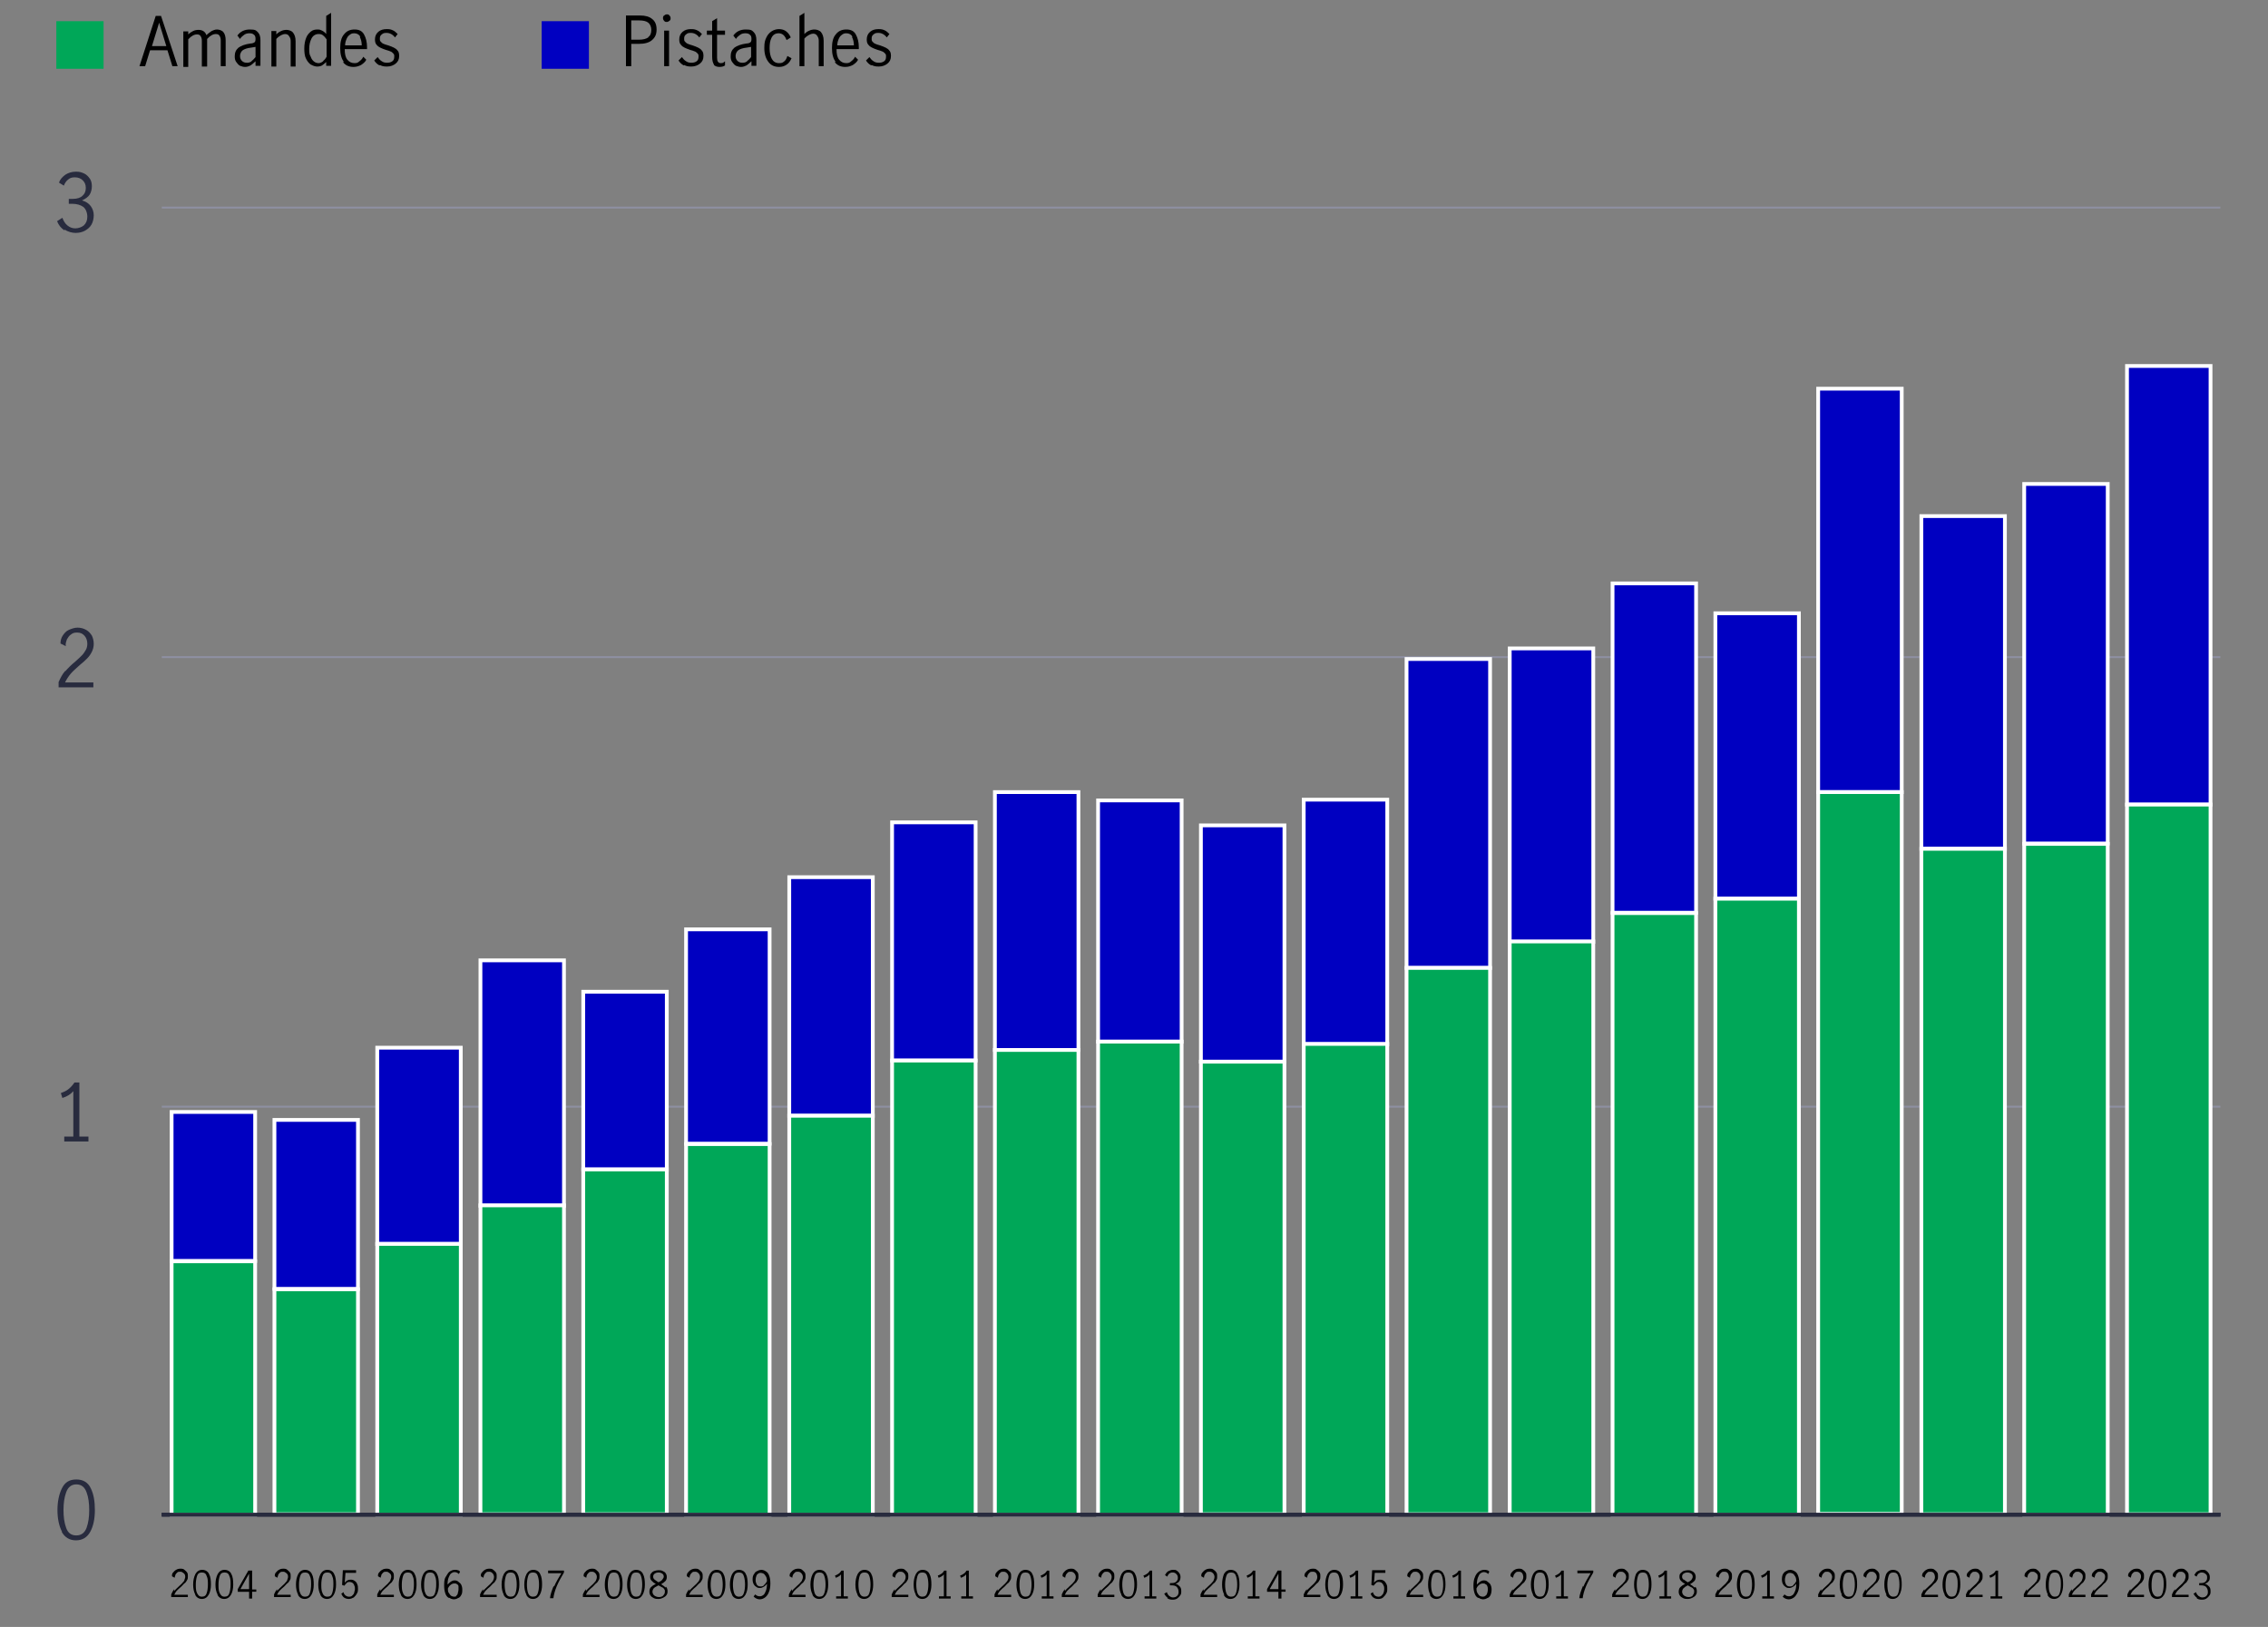 <?xml version="1.0" encoding="UTF-8"?>
<svg xmlns="http://www.w3.org/2000/svg" version="1.1" viewBox="0 0 600 430.3">
  <rect x="0" y="0" width="600" height="430.3" fill="#808080" stroke="none"/>
  <defs>
    <style>
      .cls-1, .cls-2 {
        fill: #00a758;
      }

      .cls-3, .cls-4, .cls-5, .cls-2 {
        stroke-miterlimit: 10;
      }

      .cls-3, .cls-6 {
        fill: #0000c1;
      }

      .cls-3, .cls-2 {
        stroke: #fff;
      }

      .cls-7 {
        isolation: isolate;
      }

      .cls-4 {
        stroke: #282b3e;
      }

      .cls-4, .cls-5 {
        fill: none;
      }

      .cls-5 {
        stroke: #8e90a2;
        stroke-width: .5px;
      }

      .cls-8 {
        fill: #282b3e;
      }
    </style>
  </defs>
  <!-- Generator: Adobe Illustrator 28.7.0, SVG Export Plug-In . SVG Version: 1.2.0 Build 136)  -->
  <g>
    <g id="Layer_1">
      <line class="cls-4" x1="42.8" y1="400.6" x2="587.4" y2="400.6"/>
      <g class="cls-7">
        <g class="cls-7">
          <path class="cls-8" d="M16.4,405.1c-.8-1.5-1.2-3.5-1.2-5.7s.4-4.2,1.2-5.8c.8-1.6,2-2.3,3.8-2.3s3.1.8,3.8,2.3c.8,1.6,1.1,3.5,1.1,5.8s-.4,4.2-1.2,5.7-2.1,2.3-3.8,2.3-3-.8-3.8-2.3h.1ZM22.9,404.1c.5-1.4.7-2.9.7-4.7s-.2-3.4-.7-4.7c-.5-1.4-1.4-2.1-2.7-2.1s-2.2.7-2.7,2.1-.7,2.9-.7,4.7.2,3.3.7,4.7c.5,1.4,1.4,2,2.7,2s2.2-.7,2.7-2Z"/>
        </g>
      </g>
      <g class="cls-7">
        <g class="cls-7">
          <path class="cls-8" d="M19.4,300.6v-12c-.7.8-1.6,1.4-2.9,1.8l-.4-1.3c.8-.3,1.5-.6,2.1-1.1s1.1-1.1,1.5-1.7h1.3v14.3h2.4v1.3h-6.4v-1.3h2.4Z"/>
        </g>
      </g>
      <g class="cls-7">
        <g class="cls-7">
          <path class="cls-8" d="M17.3,177.5c.7-.8,1.6-1.7,2.7-2.6.7-.6,1.3-1.2,1.7-1.6.4-.4.7-.9,1-1.4s.4-1.1.4-1.6c0-.8-.2-1.5-.7-2.1s-1.1-.9-2-.9-1.2.2-1.6.5c-.5.3-.8.8-1.1,1.3-.2.6-.4,1.1-.3,1.8l-1.4-.7c0-.8.2-1.5.6-2.1s.9-1.2,1.6-1.5,1.5-.6,2.3-.6,1.6.2,2.3.6c.7.4,1.1.9,1.5,1.5.3.6.5,1.4.5,2.2s-.2,1.5-.5,2.1-.7,1.2-1.2,1.7-1.1,1.1-2,1.8c-1,.9-1.8,1.6-2.4,2.3s-1.1,1.5-1.5,2.3h7.5v1.3h-9.2v-1.4c.5-1.1,1-2.1,1.7-2.9h.1Z"/>
        </g>
      </g>
      <g class="cls-7">
        <g class="cls-7">
          <path class="cls-8" d="M17,60.9c-.9-.6-1.5-1.4-1.9-2.4l1.4-.9c.3.8.7,1.5,1.3,2,.6.5,1.3.8,2.1.8s1.7-.3,2.3-.8c.6-.6.9-1.3.9-2.3s-.4-2.1-1.1-2.6-1.7-.8-2.9-.8-.7,0-.9,0v-1.3h1.1c1.1,0,2-.3,2.5-.8.6-.5.9-1.2.9-2.1s-.3-1.5-.8-2-1.2-.8-2.1-.8-1.3.2-1.8.6c-.5.4-.9,1-1.1,1.6l-1.3-.8c.3-.9.9-1.5,1.7-2.1.8-.5,1.7-.8,2.8-.8s1.5.2,2.2.5c.6.3,1.1.8,1.5,1.4s.5,1.3.5,2-.2,1.6-.6,2.2c-.4.6-1.1,1.1-2,1.5,1,.3,1.8.8,2.3,1.5s.8,1.5.8,2.4-.2,1.8-.6,2.5-1,1.2-1.7,1.6c-.7.4-1.6.6-2.5.6s-2.1-.3-2.9-.9v.2Z"/>
        </g>
      </g>
      <line class="cls-4" x1="42.8" y1="400.6" x2="587.4" y2="400.6"/>
      <line class="cls-5" x1="42.8" y1="292.7" x2="587.4" y2="292.7"/>
      <line class="cls-5" x1="42.8" y1="173.8" x2="587.4" y2="173.8"/>
      <line class="cls-5" x1="42.8" y1="54.9" x2="587.4" y2="54.9"/>
      <rect class="cls-3" x="45.4" y="294.1" width="22.1" height="39.4"/>
      <rect class="cls-3" x="72.6" y="296.2" width="22.1" height="44.7"/>
      <rect class="cls-3" x="99.8" y="277.1" width="22.1" height="51.9"/>
      <rect class="cls-3" x="127.1" y="254" width="22.1" height="64.9"/>
      <rect class="cls-3" x="154.3" y="262.3" width="22.1" height="47"/>
      <rect class="cls-3" x="181.5" y="245.8" width="22.1" height="56.7"/>
      <rect class="cls-3" x="208.8" y="232" width="22.1" height="63.1"/>
      <rect class="cls-3" x="236" y="217.5" width="22.1" height="63"/>
      <rect class="cls-3" x="263.2" y="209.5" width="22.1" height="68.2"/>
      <rect class="cls-3" x="290.5" y="211.7" width="22.1" height="63.8"/>
      <rect class="cls-3" x="317.7" y="218.3" width="22.1" height="62.5"/>
      <rect class="cls-3" x="344.9" y="211.5" width="22.1" height="64.7"/>
      <rect class="cls-3" x="372.1" y="174.3" width="22.1" height="81.7"/>
      <rect class="cls-3" x="399.4" y="171.5" width="22.1" height="77.6"/>
      <rect class="cls-3" x="426.6" y="154.3" width="22.1" height="87.1"/>
      <rect class="cls-3" x="453.8" y="162.2" width="22.1" height="75.5"/>
      <rect class="cls-3" x="481" y="102.8" width="22.1" height="106.7"/>
      <rect class="cls-3" x="508.3" y="136.5" width="22.1" height="88"/>
      <rect class="cls-3" x="535.5" y="128" width="22.1" height="95.1"/>
      <rect class="cls-3" x="562.7" y="96.8" width="22.1" height="116"/>
      <rect class="cls-2" x="45.4" y="333.6" width="22.1" height="67"/>
      <rect class="cls-2" x="72.6" y="341" width="22.1" height="59.5"/>
      <rect class="cls-2" x="99.8" y="329" width="22.1" height="71.6"/>
      <rect class="cls-2" x="127.1" y="318.8" width="22.1" height="81.7"/>
      <rect class="cls-2" x="154.3" y="309.3" width="22.1" height="91.2"/>
      <rect class="cls-2" x="181.5" y="302.6" width="22.1" height="98"/>
      <rect class="cls-2" x="208.8" y="295.1" width="22.1" height="105.5"/>
      <rect class="cls-2" x="236" y="280.5" width="22.1" height="120.1"/>
      <rect class="cls-2" x="263.2" y="277.7" width="22.1" height="122.9"/>
      <rect class="cls-2" x="290.5" y="275.5" width="22.1" height="125.1"/>
      <rect class="cls-2" x="317.7" y="280.8" width="22.1" height="119.7"/>
      <rect class="cls-2" x="344.9" y="276.1" width="22.1" height="124.5"/>
      <rect class="cls-2" x="372.1" y="256" width="22.1" height="144.5"/>
      <rect class="cls-2" x="399.4" y="249" width="22.1" height="151.5"/>
      <rect class="cls-2" x="426.6" y="241.5" width="22.1" height="159.1"/>
      <rect class="cls-2" x="453.8" y="237.7" width="22.1" height="162.9"/>
      <rect class="cls-2" x="481" y="209.5" width="22.1" height="190.9"/>
      <rect class="cls-2" x="508.3" y="224.5" width="22.1" height="176"/>
      <rect class="cls-2" x="535.5" y="223.2" width="22.1" height="177.4"/>
      <rect class="cls-2" x="562.7" y="212.8" width="22.1" height="187.7"/>
      <g class="cls-7">
        <g class="cls-7">
          <path d="M563.6,420.7c.3-.4.8-.8,1.3-1.3s.6-.5.8-.8.4-.4.5-.7c0-.2.2-.5.2-.8s0-.7-.3-1-.5-.4-.9-.4-.6,0-.8.2-.4.4-.5.6c0,.3-.2.5-.2.8l-.7-.4c0-.4,0-.7.3-1s.4-.5.8-.7c.3-.2.7-.3,1.1-.3s.8,0,1.1.3c.3.2.5.4.7.7.2.3.2.6.2,1s0,.7-.2,1-.3.6-.6.8-.5.5-.9.9c-.5.4-.9.8-1.2,1.1-.3.3-.5.7-.7,1.1h3.6v.6h-4.4v-.7c.2-.5.5-1,.8-1.4v.4Z"/>
          <path d="M569,421.8c-.4-.7-.6-1.6-.6-2.7s.2-2,.6-2.8c.4-.7,1-1.1,1.8-1.1s1.5.4,1.8,1.1c.4.7.5,1.7.5,2.8s-.2,2-.6,2.7c-.4.7-1,1.1-1.8,1.1s-1.4-.4-1.8-1.1h0ZM572.1,421.3c.2-.6.3-1.4.3-2.2s0-1.6-.3-2.2c-.2-.7-.6-1-1.3-1s-1.1.3-1.3,1-.3,1.4-.3,2.2,0,1.6.3,2.2.6,1,1.3,1,1.1-.3,1.3-1Z"/>
          <path d="M575.4,420.7c.3-.4.8-.8,1.3-1.3s.6-.5.8-.8.4-.4.5-.7c0-.2.2-.5.2-.8s0-.7-.3-1-.5-.4-.9-.4-.6,0-.8.2-.4.4-.5.6c0,.3-.2.5-.2.8l-.7-.4c0-.4,0-.7.3-1s.4-.5.8-.7c.3-.2.7-.3,1.1-.3s.8,0,1.1.3c.3.2.5.4.7.7.2.3.2.6.2,1s0,.7-.2,1-.3.6-.6.8-.5.5-.9.9c-.5.4-.9.8-1.2,1.1-.3.3-.5.7-.7,1.1h3.6v.6h-4.4v-.7c.2-.5.5-1,.8-1.4v.4Z"/>
          <path d="M581.2,422.6c-.4-.3-.7-.7-.9-1.1l.7-.4c0,.4.3.7.6,1,.3.2.6.4,1,.4s.8-.1,1.1-.4.4-.6.4-1.1-.2-1-.5-1.3-.8-.4-1.4-.4-.3,0-.4,0v-.6h.5c.5,0,.9-.1,1.2-.4s.4-.6.4-1,0-.7-.4-1c-.2-.2-.6-.4-1-.4s-.6.1-.9.3c-.2.2-.4.5-.5.8l-.6-.4c.2-.4.4-.7.8-1,.4-.2.8-.4,1.3-.4s.7,0,1,.2.5.4.7.7c.2.3.3.6.3,1s0,.8-.3,1.1c-.2.3-.5.5-1,.7.5.1.8.4,1.1.7s.4.7.4,1.2,0,.8-.3,1.2c-.2.3-.5.6-.8.8-.3.2-.7.3-1.2.3s-1-.1-1.4-.4h.1Z"/>
        </g>
      </g>
      <g class="cls-7">
        <g class="cls-7">
          <path d="M536.3,420.7c.3-.4.8-.8,1.3-1.3s.6-.5.8-.8c.2-.2.4-.4.5-.7s.2-.5.2-.8,0-.7-.4-1-.5-.4-.9-.4-.6,0-.8.2-.4.4-.5.6c0,.3-.2.5-.2.8l-.7-.4c0-.4,0-.7.3-1s.4-.5.8-.7c.3-.2.7-.3,1.1-.3s.8,0,1.1.3c.3.2.5.4.7.7s.2.6.2,1,0,.7-.2,1-.3.6-.6.8-.5.5-.9.9c-.5.4-.9.8-1.2,1.1-.3.3-.5.7-.7,1.1h3.6v.6h-4.4v-.7c.2-.5.5-1,.8-1.4v.4Z"/>
          <path d="M541.8,421.8c-.4-.7-.6-1.6-.6-2.7s.2-2,.5-2.8c.4-.7,1-1.1,1.8-1.1s1.5.4,1.8,1.1c.4.7.5,1.7.5,2.8s-.2,2-.6,2.7-1,1.1-1.8,1.1-1.4-.4-1.8-1.1h.2ZM544.9,421.3c.2-.6.3-1.4.3-2.2s0-1.6-.3-2.2c-.2-.7-.6-1-1.3-1s-1.1.3-1.3,1-.3,1.4-.3,2.2,0,1.6.3,2.2.6,1,1.3,1,1.1-.3,1.3-1Z"/>
          <path d="M548.2,420.7c.3-.4.8-.8,1.3-1.3s.6-.5.8-.8c.2-.2.4-.4.5-.7s.2-.5.2-.8,0-.7-.4-1-.5-.4-.9-.4-.6,0-.8.2-.4.4-.5.6c0,.3-.2.5-.2.8l-.7-.4c0-.4,0-.7.3-1s.4-.5.8-.7c.3-.2.7-.3,1.1-.3s.8,0,1.1.3c.3.2.5.4.7.7s.2.6.2,1,0,.7-.2,1-.3.6-.6.8-.5.5-.9.9c-.5.4-.9.8-1.2,1.1-.3.3-.5.7-.7,1.1h3.6v.6h-4.4v-.7c.2-.5.5-1,.8-1.4v.4Z"/>
          <path d="M554.1,420.7c.3-.4.8-.8,1.3-1.3s.6-.5.8-.8c.2-.2.4-.4.5-.7s.2-.5.2-.8,0-.7-.4-1-.5-.4-.9-.4-.6,0-.8.2-.4.4-.5.6c0,.3-.2.5-.2.8l-.7-.4c0-.4,0-.7.3-1s.4-.5.8-.7c.3-.2.7-.3,1.1-.3s.8,0,1.1.3c.3.2.5.4.7.7s.2.6.2,1,0,.7-.2,1-.3.6-.6.8-.5.5-.9.9c-.5.4-.9.8-1.2,1.1-.3.3-.5.7-.7,1.1h3.6v.6h-4.4v-.7c.2-.5.5-1,.8-1.4v.4Z"/>
        </g>
      </g>
      <g class="cls-7">
        <g class="cls-7">
          <path d="M509.1,420.7c.3-.4.8-.8,1.3-1.3s.6-.5.8-.8.4-.4.5-.7c.1-.2.2-.5.2-.8s-.1-.7-.3-1-.5-.4-.9-.4-.6,0-.8.2c-.2.2-.4.4-.5.6-.1.3-.2.5-.2.8l-.7-.4c0-.4,0-.7.3-1s.4-.5.8-.7c.3-.2.7-.3,1.1-.3s.8,0,1.1.3c.3.2.5.4.7.7.2.3.2.6.2,1s0,.7-.2,1-.3.6-.6.8-.5.5-.9.9c-.5.4-.9.8-1.2,1.1s-.5.7-.7,1.1h3.6v.6h-4.4v-.7c.2-.5.5-1,.8-1.4v.4Z"/>
          <path d="M514.5,421.8c-.4-.7-.6-1.6-.6-2.7s.2-2,.6-2.8c.4-.7,1-1.1,1.8-1.1s1.5.4,1.8,1.1c.4.7.5,1.7.5,2.8s-.2,2-.6,2.7c-.4.7-1,1.1-1.8,1.1s-1.4-.4-1.8-1.1h0ZM517.6,421.3c.2-.6.3-1.4.3-2.2s0-1.6-.3-2.2c-.2-.7-.6-1-1.3-1s-1.1.3-1.3,1-.3,1.4-.3,2.2,0,1.6.3,2.2.6,1,1.3,1,1.1-.3,1.3-1Z"/>
          <path d="M520.9,420.7c.3-.4.8-.8,1.3-1.3s.6-.5.8-.8.4-.4.5-.7c0-.2.2-.5.2-.8s0-.7-.3-1-.5-.4-.9-.4-.6,0-.8.2-.4.4-.5.6c0,.3-.2.5-.2.8l-.7-.4c0-.4,0-.7.3-1s.4-.5.8-.7c.3-.2.7-.3,1.1-.3s.8,0,1.1.3c.3.2.5.4.7.7.2.3.2.6.2,1s0,.7-.2,1-.3.6-.6.8-.5.5-.9.9c-.5.4-.9.8-1.2,1.1-.3.3-.5.7-.7,1.1h3.6v.6h-4.4v-.7c.2-.5.5-1,.8-1.4v.4Z"/>
          <path d="M527.9,422.1v-5.7c-.3.4-.8.7-1.4.9l-.2-.6c.4-.1.7-.3,1-.5s.5-.5.7-.8h.6v6.8h1.1v.6h-3.1v-.6h1.3Z"/>
        </g>
      </g>
      <g class="cls-7">
        <g class="cls-7">
          <path d="M481.9,420.7c.3-.4.8-.8,1.3-1.3s.6-.5.8-.8c.2-.2.4-.4.5-.7s.2-.5.2-.8-.1-.7-.4-1-.5-.4-.9-.4-.6,0-.8.2c-.2.2-.4.4-.5.6-.1.3-.2.5-.2.8l-.7-.4c0-.4,0-.7.3-1s.4-.5.8-.7c.3-.2.7-.3,1.1-.3s.8,0,1.1.3c.3.2.5.4.7.7s.2.6.2,1,0,.7-.2,1-.3.6-.6.8-.5.5-.9.9c-.5.4-.9.8-1.2,1.1s-.5.7-.7,1.1h3.6v.6h-4.4v-.7c.2-.5.5-1,.8-1.4v.4Z"/>
          <path d="M487.3,421.8c-.4-.7-.6-1.6-.6-2.7s.2-2,.5-2.8c.4-.7,1-1.1,1.8-1.1s1.5.4,1.8,1.1c.4.7.5,1.7.5,2.8s-.2,2-.6,2.7-1,1.1-1.8,1.1-1.4-.4-1.8-1.1h.2ZM490.4,421.3c.2-.6.3-1.4.3-2.2s-.1-1.6-.3-2.2c-.2-.7-.6-1-1.3-1s-1.1.3-1.3,1c-.2.7-.3,1.4-.3,2.2s.1,1.6.3,2.2c.2.6.6,1,1.3,1s1.1-.3,1.3-1Z"/>
          <path d="M493.7,420.7c.3-.4.8-.8,1.3-1.3s.6-.5.8-.8c.2-.2.4-.4.5-.7s.2-.5.2-.8-.1-.7-.4-1-.5-.4-.9-.4-.6,0-.8.2c-.2.2-.4.4-.5.6-.1.3-.2.5-.2.8l-.7-.4c0-.4,0-.7.3-1s.4-.5.8-.7c.3-.2.7-.3,1.1-.3s.8,0,1.1.3c.3.2.5.4.7.7s.2.6.2,1,0,.7-.2,1-.3.6-.6.8-.5.5-.9.9c-.5.4-.9.8-1.2,1.1s-.5.7-.7,1.1h3.6v.6h-4.4v-.7c.2-.5.5-1,.8-1.4v.4Z"/>
          <path d="M499.1,421.8c-.4-.7-.6-1.6-.6-2.7s.2-2,.5-2.8c.4-.7,1-1.1,1.8-1.1s1.5.4,1.8,1.1c.4.7.5,1.7.5,2.8s-.2,2-.6,2.7-1,1.1-1.8,1.1-1.4-.4-1.8-1.1h.2ZM502.2,421.3c.2-.6.3-1.4.3-2.2s-.1-1.6-.3-2.2c-.2-.7-.6-1-1.3-1s-1.1.3-1.3,1c-.2.7-.3,1.4-.3,2.2s.1,1.6.3,2.2c.2.6.6,1,1.3,1s1.1-.3,1.3-1Z"/>
        </g>
      </g>
      <g class="cls-7">
        <g class="cls-7">
          <path d="M454.6,420.7c.3-.4.8-.8,1.3-1.3s.6-.5.8-.8.4-.4.5-.7c.1-.2.2-.5.2-.8s-.1-.7-.3-1-.5-.4-.9-.4-.6,0-.8.2c-.2.2-.4.4-.5.6-.1.3-.2.5-.2.8l-.7-.4c0-.4,0-.7.3-1s.4-.5.8-.7c.3-.2.7-.3,1.1-.3s.8,0,1.1.3c.3.2.5.4.7.7.2.3.2.6.2,1s0,.7-.2,1-.3.6-.6.8-.5.5-.9.9c-.5.4-.9.8-1.2,1.1s-.5.7-.7,1.1h3.6v.6h-4.4v-.7c.2-.5.5-1,.8-1.4v.4Z"/>
          <path d="M460.1,421.8c-.4-.7-.6-1.6-.6-2.7s.2-2,.6-2.8c.4-.7,1-1.1,1.8-1.1s1.5.4,1.8,1.1c.4.7.5,1.7.5,2.8s-.2,2-.6,2.7-1,1.1-1.8,1.1-1.4-.4-1.8-1.1h.1ZM463.2,421.3c.2-.6.3-1.4.3-2.2s-.1-1.6-.3-2.2c-.2-.7-.6-1-1.3-1s-1.1.3-1.3,1c-.2.7-.3,1.4-.3,2.2s.1,1.6.3,2.2.6,1,1.3,1,1.1-.3,1.3-1Z"/>
          <path d="M467.5,422.1v-5.7c-.3.4-.8.7-1.4.9l-.2-.6c.4-.1.7-.3,1-.5s.5-.5.7-.8h.6v6.8h1.1v.6h-3.1v-.6h1.3Z"/>
          <path d="M471.7,422.2l.4-.5c.4.4.8.5,1.2.5s.6-.1.9-.3.5-.6.7-1.1.3-1.1.3-1.9c-.3.3-.5.6-.9.8-.3.2-.6.3-.9.3s-.6,0-.9-.2-.6-.4-.8-.8c-.2-.3-.3-.8-.3-1.3s.1-1.1.3-1.4.5-.7.9-.8c.3-.2.7-.3,1-.3s.8.1,1.2.4c.4.2.7.6.9,1.2.2.5.3,1.2.3,2s-.1,1.7-.4,2.3-.6,1.1-1,1.4-.9.5-1.4.5-1.1-.2-1.6-.7h0ZM474.5,419.1c.3-.2.5-.5.7-.9,0-.6-.1-1-.3-1.3s-.4-.6-.6-.7-.5-.2-.7-.2-.5,0-.7.2c-.2.1-.4.3-.5.6-.1.3-.2.6-.2,1.1s.1.8.3,1.2c.2.3.5.5,1,.5s.7-.1,1-.4h0Z"/>
        </g>
      </g>
      <g class="cls-7">
        <g class="cls-7">
          <path d="M427.4,420.7c.3-.4.8-.8,1.3-1.3s.6-.5.8-.8c.2-.2.4-.4.5-.7s.2-.5.2-.8-.1-.7-.4-1-.5-.4-.9-.4-.6,0-.8.2c-.2.2-.4.4-.5.6-.1.3-.2.5-.2.8l-.7-.4c0-.4,0-.7.3-1s.4-.5.8-.7c.3-.2.7-.3,1.1-.3s.8,0,1.1.3c.3.2.5.4.7.7s.2.6.2,1,0,.7-.2,1-.3.6-.6.8-.5.5-.9.9c-.5.4-.9.8-1.2,1.1s-.5.7-.7,1.1h3.6v.6h-4.4v-.7c.2-.5.5-1,.8-1.4v.4Z"/>
          <path d="M432.9,421.8c-.4-.7-.6-1.6-.6-2.7s.2-2,.5-2.8c.4-.7,1-1.1,1.8-1.1s1.5.4,1.8,1.1c.4.7.5,1.7.5,2.8s-.2,2-.6,2.7-1,1.1-1.8,1.1-1.4-.4-1.8-1.1h.2ZM435.9,421.3c.2-.6.3-1.4.3-2.2s-.1-1.6-.3-2.2c-.2-.7-.6-1-1.3-1s-1.1.3-1.3,1c-.2.7-.3,1.4-.3,2.2s.1,1.6.3,2.2c.2.6.6,1,1.3,1s1.1-.3,1.3-1Z"/>
          <path d="M440.3,422.1v-5.7c-.3.4-.8.7-1.4.9l-.2-.6c.4-.1.7-.3,1-.5s.5-.5.7-.8h.6v6.8h1.1v.6h-3.1v-.6h1.3Z"/>
          <path d="M448.5,419.7c.3.3.4.7.4,1.2s-.1.7-.3,1c-.2.3-.5.5-.9.7s-.8.3-1.2.3-.8,0-1.2-.2-.7-.4-.9-.7c-.2-.3-.3-.6-.3-1s.1-.9.4-1.2c.3-.3.7-.6,1.3-.9-.5-.2-.8-.5-1.1-.8s-.4-.6-.4-1.1.1-.7.3-.9.5-.5.8-.6.7-.2,1.1-.2.7,0,1,.2c.3.1.6.3.8.6.2.3.3.6.3,1s-.1.8-.4,1.1c-.3.3-.6.5-1.1.8.5.3.9.6,1.2.9l.2-.2ZM447.7,422c.3-.2.5-.6.5-1s0-.5-.2-.7c-.1-.2-.3-.4-.6-.5-.2-.1-.5-.3-.9-.5-.3.2-.6.3-.8.5s-.4.3-.5.5-.2.4-.2.7.2.8.5,1,.7.4,1.2.4.8-.1,1.2-.4h-.2ZM445.5,417.8c.2.2.6.4,1,.7.4-.2.8-.4,1-.7s.3-.5.3-.8-.1-.6-.4-.8c-.3-.2-.6-.3-1-.3s-.7.1-1,.3c-.3.2-.4.5-.4.8s.1.6.4.8h.1Z"/>
        </g>
      </g>
      <g class="cls-7">
        <g class="cls-7">
          <path d="M400.2,420.7c.3-.4.8-.8,1.3-1.3s.6-.5.8-.8.4-.4.5-.7c.1-.2.2-.5.2-.8s-.1-.7-.3-1-.5-.4-.9-.4-.6,0-.8.2c-.2.2-.4.4-.5.6-.1.3-.2.5-.2.8l-.7-.4c0-.4,0-.7.3-1s.4-.5.8-.7c.3-.2.7-.3,1.1-.3s.8,0,1.1.3c.3.2.5.4.7.7.2.3.2.6.2,1s0,.7-.2,1-.3.6-.6.8-.5.5-.9.9c-.5.4-.9.8-1.2,1.1s-.5.7-.7,1.1h3.6v.6h-4.4v-.7c.2-.5.5-1,.8-1.4v.4Z"/>
          <path d="M405.6,421.8c-.4-.7-.6-1.6-.6-2.7s.2-2,.6-2.8c.4-.7,1-1.1,1.8-1.1s1.5.4,1.8,1.1c.4.7.5,1.7.5,2.8s-.2,2-.6,2.7-1,1.1-1.8,1.1-1.4-.4-1.8-1.1h.1ZM408.7,421.3c.2-.6.3-1.4.3-2.2s-.1-1.6-.3-2.2c-.2-.7-.6-1-1.3-1s-1.1.3-1.3,1c-.2.7-.3,1.4-.3,2.2s.1,1.6.3,2.2.6,1,1.3,1,1.1-.3,1.3-1Z"/>
          <path d="M413,422.1v-5.7c-.3.4-.8.7-1.4.9l-.2-.6c.4-.1.7-.3,1-.5s.5-.5.7-.8h.6v6.8h1.1v.6h-3.1v-.6h1.3Z"/>
          <path d="M418.9,419.6c.5-1.2,1.2-2.3,1.9-3.5h-3.5v-.7h4.2v.5c-.7,1.2-1.4,2.4-1.9,3.6s-.8,2.3-.9,3.2h-.9c.1-1,.5-2.1,1-3.3v.2Z"/>
        </g>
      </g>
      <g class="cls-7">
        <g class="cls-7">
          <path d="M373,420.7c.3-.4.8-.8,1.3-1.3s.6-.5.8-.8c.2-.2.4-.4.5-.7s.2-.5.2-.8-.1-.7-.4-1-.5-.4-.9-.4-.6,0-.8.2c-.2.2-.4.4-.5.6-.1.3-.2.5-.2.8l-.7-.4c0-.4,0-.7.3-1s.4-.5.8-.7c.3-.2.7-.3,1.1-.3s.8,0,1.1.3c.3.2.5.4.7.7s.2.6.2,1,0,.7-.2,1-.3.6-.6.8-.5.5-.9.9c-.5.4-.9.8-1.2,1.1s-.5.7-.7,1.1h3.6v.6h-4.4v-.7c.2-.5.5-1,.8-1.4v.4Z"/>
          <path d="M378.4,421.8c-.4-.7-.6-1.6-.6-2.7s.2-2,.5-2.8c.4-.7,1-1.1,1.8-1.1s1.5.4,1.8,1.1c.4.7.5,1.7.5,2.8s-.2,2-.6,2.7-1,1.1-1.8,1.1-1.4-.4-1.8-1.1h.2ZM381.5,421.3c.2-.6.3-1.4.3-2.2s-.1-1.6-.3-2.2c-.2-.7-.6-1-1.3-1s-1.1.3-1.3,1c-.2.7-.3,1.4-.3,2.2s.1,1.6.3,2.2c.2.6.6,1,1.3,1s1.1-.3,1.3-1Z"/>
          <path d="M385.8,422.1v-5.7c-.3.4-.8.7-1.4.9l-.2-.6c.4-.1.7-.3,1-.5s.5-.5.7-.8h.6v6.8h1.1v.6h-3.1v-.6h1.3Z"/>
          <path d="M391,422.6c-.4-.2-.7-.6-.9-1.2s-.3-1.2-.3-2,.1-1.7.4-2.3c.2-.6.6-1.1,1-1.4s.9-.5,1.4-.5.6,0,.8.1c.2,0,.5.2.6.4l-.3.6c-.3-.3-.7-.5-1.1-.5s-.6.1-.9.3c-.3.2-.5.6-.7,1.1s-.3,1.1-.3,1.9c.3-.3.6-.6.9-.8.3-.2.6-.3.9-.3s.7,0,1,.3.6.4.8.8.3.8.3,1.3-.1,1.1-.3,1.5-.5.7-.9.8c-.3.2-.7.3-1,.3s-.8-.1-1.2-.4h-.2ZM392.9,422.1c.2-.1.4-.3.5-.6.1-.3.2-.6.2-1.1s0-.5-.1-.8-.2-.5-.5-.6c-.2-.2-.4-.2-.7-.2s-.7.1-1,.4c-.3.2-.5.5-.7.9,0,.6.1,1,.3,1.3.2.3.4.6.6.7s.5.2.7.2.5,0,.7-.2h0Z"/>
        </g>
      </g>
      <g class="cls-7">
        <g class="cls-7">
          <path d="M345.7,420.7c.3-.4.8-.8,1.3-1.3s.6-.5.8-.8.4-.4.5-.7c.1-.2.2-.5.2-.8s-.1-.7-.3-1-.5-.4-.9-.4-.6,0-.8.2c-.2.2-.4.4-.5.6-.1.3-.2.5-.2.8l-.7-.4c0-.4,0-.7.3-1s.4-.5.8-.7c.3-.2.7-.3,1.1-.3s.8,0,1.1.3c.3.2.5.4.7.7.2.3.2.6.2,1s0,.7-.2,1-.3.6-.6.8-.5.5-.9.9c-.5.4-.9.8-1.2,1.1s-.5.7-.7,1.1h3.6v.6h-4.4v-.7c.2-.5.5-1,.8-1.4v.4Z"/>
          <path d="M351.2,421.8c-.4-.7-.6-1.6-.6-2.7s.2-2,.6-2.8c.4-.7,1-1.1,1.8-1.1s1.5.4,1.8,1.1c.4.7.5,1.7.5,2.8s-.2,2-.6,2.7-1,1.1-1.8,1.1-1.4-.4-1.8-1.1h.1ZM354.2,421.3c.2-.6.3-1.4.3-2.2s-.1-1.6-.3-2.2c-.2-.7-.6-1-1.3-1s-1.1.3-1.3,1c-.2.7-.3,1.4-.3,2.2s.1,1.6.3,2.2.6,1,1.3,1,1.1-.3,1.3-1Z"/>
          <path d="M358.6,422.1v-5.7c-.3.4-.8.7-1.4.9l-.2-.6c.4-.1.7-.3,1-.5s.5-.5.7-.8h.6v6.8h1.1v.6h-3.1v-.6h1.3Z"/>
          <path d="M363.4,422.6c-.4-.3-.6-.6-.8-1.1l.6-.4c.1.4.3.7.5.9.3.2.6.3.9.3s.6,0,.9-.3.4-.4.5-.7c.1-.3.2-.6.2-1s0-.7-.2-1c-.1-.3-.3-.5-.5-.7-.2-.1-.5-.2-.7-.2s-.6,0-.8.3c-.2.2-.4.4-.6.7l-.6-.2.2-3.9h3.5v.7h-2.8l-.2,2.6c.4-.5.9-.8,1.5-.8s.8.1,1.1.3c.3.2.5.5.7.9s.2.8.2,1.2,0,.9-.3,1.3c-.2.4-.5.7-.8,1s-.8.4-1.3.4-.9-.1-1.3-.4h0Z"/>
        </g>
      </g>
      <g class="cls-7">
        <g class="cls-7">
          <path d="M318.5,420.7c.3-.4.8-.8,1.3-1.3s.6-.5.8-.8c.2-.2.4-.4.5-.7s.2-.5.2-.8-.1-.7-.4-1-.5-.4-.9-.4-.6,0-.8.2c-.2.2-.4.4-.5.6-.1.3-.2.5-.2.8l-.7-.4c0-.4,0-.7.3-1s.4-.5.8-.7c.3-.2.7-.3,1.1-.3s.8,0,1.1.3c.3.2.5.4.7.7s.2.6.2,1,0,.7-.2,1-.3.6-.6.8-.5.5-.9.9c-.5.4-.9.8-1.2,1.1s-.5.7-.7,1.1h3.6v.6h-4.4v-.7c.2-.5.5-1,.8-1.4v.4Z"/>
          <path d="M323.9,421.8c-.4-.7-.6-1.6-.6-2.7s.2-2,.5-2.8c.4-.7,1-1.1,1.8-1.1s1.5.4,1.8,1.1c.4.7.5,1.7.5,2.8s-.2,2-.6,2.7-1,1.1-1.8,1.1-1.4-.4-1.8-1.1h.2ZM327,421.3c.2-.6.3-1.4.3-2.2s-.1-1.6-.3-2.2c-.2-.7-.6-1-1.3-1s-1.1.3-1.3,1c-.2.7-.3,1.4-.3,2.2s.1,1.6.3,2.2c.2.6.6,1,1.3,1s1.1-.3,1.3-1Z"/>
          <path d="M331.4,422.1v-5.7c-.3.4-.8.7-1.4.9l-.2-.6c.4-.1.7-.3,1-.5s.5-.5.7-.8h.6v6.8h1.1v.6h-3.1v-.6h1.3Z"/>
          <path d="M338.2,421h-3v-.7l2.8-4.9h1v5h1.1v.6h-1.1v1.8h-.8v-1.8ZM338.2,420.3v-4.1h0l-2.3,4.1h2.3Z"/>
        </g>
      </g>
      <g class="cls-7">
        <g class="cls-7">
          <path d="M291.3,420.7c.3-.4.8-.8,1.3-1.3s.6-.5.8-.8c.2-.2.4-.4.5-.7.1-.2.2-.5.2-.8s-.1-.7-.4-1-.5-.4-.9-.4-.6,0-.8.2-.4.4-.5.6c-.1.3-.2.5-.2.8l-.7-.4c0-.4,0-.7.3-1s.4-.5.8-.7c.3-.2.7-.3,1.1-.3s.8,0,1.1.3.5.4.7.7c.2.3.2.6.2,1s0,.7-.2,1-.3.6-.6.8-.5.5-.9.9c-.5.4-.9.8-1.2,1.1s-.5.7-.7,1.1h3.6v.6h-4.4v-.7c.2-.5.5-1,.8-1.4v.4Z"/>
          <path d="M296.7,421.8c-.4-.7-.6-1.6-.6-2.7s.2-2,.6-2.8c.4-.7,1-1.1,1.8-1.1s1.5.4,1.8,1.1c.4.7.5,1.7.5,2.8s-.2,2-.6,2.7-1,1.1-1.8,1.1-1.4-.4-1.8-1.1h.1ZM299.8,421.3c.2-.6.3-1.4.3-2.2s-.1-1.6-.3-2.2c-.2-.7-.6-1-1.3-1s-1.1.3-1.3,1c-.2.7-.3,1.4-.3,2.2s.1,1.6.3,2.2c.2.6.6,1,1.3,1s1.1-.3,1.3-1Z"/>
          <path d="M304.1,422.1v-5.7c-.3.4-.8.7-1.4.9l-.2-.6c.4-.1.7-.3,1-.5s.5-.5.7-.8h.6v6.8h1.1v.6h-3.1v-.6h1.3Z"/>
          <path d="M308.9,422.6c-.4-.3-.7-.7-.9-1.1l.7-.4c.1.4.3.7.6,1,.3.2.6.4,1,.4s.8-.1,1.1-.4c.3-.3.4-.6.4-1.1s-.2-1-.5-1.3-.8-.4-1.4-.4-.3,0-.4,0v-.6h.5c.5,0,.9-.1,1.2-.4.3-.3.4-.6.4-1s-.1-.7-.4-1-.6-.4-1-.4-.6.1-.9.3c-.2.2-.4.5-.5.8l-.6-.4c.2-.4.4-.7.8-1,.4-.2.8-.4,1.3-.4s.7,0,1,.2.5.4.7.7c.2.3.3.6.3,1s-.1.8-.3,1.1c-.2.3-.5.5-1,.7.5.1.8.4,1.1.7s.4.7.4,1.2,0,.8-.3,1.2c-.2.3-.5.6-.8.8-.3.2-.7.3-1.2.3s-1-.1-1.4-.4h0Z"/>
        </g>
      </g>
      <g class="cls-7">
        <g class="cls-7">
          <path d="M264,420.7c.3-.4.8-.8,1.3-1.3s.6-.5.8-.8c.2-.2.4-.4.5-.7.1-.2.2-.5.2-.8s-.1-.7-.4-1-.5-.4-.9-.4-.6,0-.8.2-.4.4-.5.6c-.1.3-.2.5-.2.8l-.7-.4c0-.4,0-.7.3-1s.4-.5.8-.7c.3-.2.7-.3,1.1-.3s.8,0,1.1.3.5.4.7.7c.2.3.2.6.2,1s0,.7-.2,1-.3.6-.6.8-.5.5-.9.9c-.5.4-.9.8-1.2,1.1s-.5.7-.7,1.1h3.6v.6h-4.4v-.7c.2-.5.5-1,.8-1.4v.4Z"/>
          <path d="M269.5,421.8c-.4-.7-.6-1.6-.6-2.7s.2-2,.6-2.8c.4-.7,1-1.1,1.8-1.1s1.5.4,1.8,1.1c.4.7.5,1.7.5,2.8s-.2,2-.6,2.7-1,1.1-1.8,1.1-1.4-.4-1.8-1.1h.1ZM272.6,421.3c.2-.6.3-1.4.3-2.2s-.1-1.6-.3-2.2c-.2-.7-.6-1-1.3-1s-1.1.3-1.3,1c-.2.7-.3,1.4-.3,2.2s.1,1.6.3,2.2c.2.6.6,1,1.3,1s1.1-.3,1.3-1Z"/>
          <path d="M276.9,422.1v-5.7c-.3.4-.8.7-1.4.9l-.2-.6c.4-.1.7-.3,1-.5s.5-.5.7-.8h.6v6.8h1.1v.6h-3.1v-.6h1.3Z"/>
          <path d="M281.8,420.7c.3-.4.8-.8,1.3-1.3s.6-.5.8-.8c.2-.2.4-.4.5-.7.1-.2.2-.5.2-.8s-.1-.7-.4-1-.5-.4-.9-.4-.6,0-.8.2-.4.4-.5.6c-.1.3-.2.5-.2.8l-.7-.4c0-.4,0-.7.3-1s.4-.5.8-.7c.3-.2.7-.3,1.1-.3s.8,0,1.1.3.5.4.7.7c.2.3.2.6.2,1s0,.7-.2,1-.3.6-.6.8-.5.5-.9.9c-.5.4-.9.8-1.2,1.1s-.5.7-.7,1.1h3.6v.6h-4.4v-.7c.2-.5.5-1,.8-1.4v.4Z"/>
        </g>
      </g>
      <g class="cls-7">
        <g class="cls-7">
          <path d="M236.8,420.7c.3-.4.8-.8,1.3-1.3.3-.3.6-.5.8-.8.2-.2.4-.4.5-.7.1-.2.2-.5.2-.8s-.1-.7-.4-1-.5-.4-.9-.4-.6,0-.8.2-.4.4-.5.6c-.1.3-.2.5-.2.8l-.7-.4c0-.4,0-.7.3-1s.4-.5.8-.7c.3-.2.7-.3,1.1-.3s.8,0,1.1.3.5.4.7.7c.2.3.2.6.2,1s0,.7-.2,1-.3.6-.6.8-.5.5-.9.9c-.5.4-.9.8-1.2,1.1s-.5.7-.7,1.1h3.6v.6h-4.4v-.7c.2-.5.5-1,.8-1.4v.4Z"/>
          <path d="M242.3,421.8c-.4-.7-.6-1.6-.6-2.7s.2-2,.6-2.8c.4-.7,1-1.1,1.8-1.1s1.5.4,1.8,1.1c.4.7.5,1.7.5,2.8s-.2,2-.6,2.7c-.4.7-1,1.1-1.8,1.1s-1.4-.4-1.8-1.1h.1ZM245.3,421.3c.2-.6.3-1.4.3-2.2s-.1-1.6-.3-2.2c-.2-.7-.6-1-1.3-1s-1.1.3-1.3,1-.3,1.4-.3,2.2.1,1.6.3,2.2.6,1,1.3,1,1.1-.3,1.3-1Z"/>
          <path d="M249.7,422.1v-5.7c-.3.4-.8.7-1.4.9l-.2-.6c.4-.1.7-.3,1-.5s.5-.5.7-.8h.6v6.8h1.1v.6h-3.1v-.6h1.3Z"/>
          <path d="M255.6,422.1v-5.7c-.3.4-.8.7-1.4.9l-.2-.6c.4-.1.7-.3,1-.5s.5-.5.7-.8h.6v6.8h1.1v.6h-3.1v-.6h1.3Z"/>
        </g>
      </g>
      <g class="cls-7">
        <g class="cls-7">
          <path d="M209.6,420.7c.3-.4.8-.8,1.3-1.3.3-.3.6-.5.8-.8.2-.2.4-.4.5-.7.1-.2.2-.5.2-.8s-.1-.7-.4-1-.5-.4-.9-.4-.6,0-.8.2-.4.4-.5.6c-.1.3-.2.5-.2.8l-.7-.4c0-.4,0-.7.3-1s.4-.5.8-.7c.3-.2.7-.3,1.1-.3s.8,0,1.1.3.5.4.7.7c.2.3.2.6.2,1s0,.7-.2,1-.3.6-.6.8-.5.5-.9.9c-.5.4-.9.8-1.2,1.1s-.5.7-.7,1.1h3.6v.6h-4.4v-.7c.2-.5.5-1,.8-1.4v.4Z"/>
          <path d="M215,421.8c-.4-.7-.6-1.6-.6-2.7s.2-2,.6-2.8c.4-.7,1-1.1,1.8-1.1s1.5.4,1.8,1.1c.4.7.5,1.7.5,2.8s-.2,2-.6,2.7c-.4.7-1,1.1-1.8,1.1s-1.4-.4-1.8-1.1h.1ZM218.1,421.3c.2-.6.3-1.4.3-2.2s-.1-1.6-.3-2.2c-.2-.7-.6-1-1.3-1s-1.1.3-1.3,1-.3,1.4-.3,2.2.1,1.6.3,2.2.6,1,1.3,1,1.1-.3,1.3-1Z"/>
          <path d="M222.5,422.1v-5.7c-.3.4-.8.7-1.4.9l-.2-.6c.4-.1.7-.3,1-.5s.5-.5.7-.8h.6v6.8h1.1v.6h-3.1v-.6h1.3Z"/>
          <path d="M226.9,421.8c-.4-.7-.6-1.6-.6-2.7s.2-2,.6-2.8c.4-.7,1-1.1,1.8-1.1s1.5.4,1.8,1.1c.4.7.5,1.7.5,2.8s-.2,2-.6,2.7c-.4.7-1,1.1-1.8,1.1s-1.4-.4-1.8-1.1h.1ZM230,421.3c.2-.6.3-1.4.3-2.2s-.1-1.6-.3-2.2c-.2-.7-.6-1-1.3-1s-1.1.3-1.3,1-.3,1.4-.3,2.2.1,1.6.3,2.2.6,1,1.3,1,1.1-.3,1.3-1Z"/>
        </g>
      </g>
      <g class="cls-7">
        <g class="cls-7">
          <path d="M182.4,420.7c.3-.4.8-.8,1.3-1.3.3-.3.6-.5.8-.8.2-.2.4-.4.5-.7.1-.2.2-.5.2-.8s-.1-.7-.4-1-.5-.4-.9-.4-.6,0-.8.2-.4.4-.5.6c-.1.3-.2.5-.2.8l-.7-.4c0-.4,0-.7.3-1s.4-.5.8-.7c.3-.2.7-.3,1.1-.3s.8,0,1.1.3.5.4.7.7c.2.3.2.6.2,1s0,.7-.2,1-.3.6-.6.8-.5.5-.9.9c-.5.4-.9.8-1.2,1.1s-.5.7-.7,1.1h3.6v.6h-4.4v-.7c.2-.5.5-1,.8-1.4v.4Z"/>
          <path d="M187.8,421.8c-.4-.7-.6-1.6-.6-2.7s.2-2,.6-2.8c.4-.7,1-1.1,1.8-1.1s1.5.4,1.8,1.1c.4.7.5,1.7.5,2.8s-.2,2-.6,2.7c-.4.7-1,1.1-1.8,1.1s-1.4-.4-1.8-1.1h.1ZM190.9,421.3c.2-.6.3-1.4.3-2.2s-.1-1.6-.3-2.2c-.2-.7-.6-1-1.3-1s-1.1.3-1.3,1-.3,1.4-.3,2.2.1,1.6.3,2.2.6,1,1.3,1,1.1-.3,1.3-1Z"/>
          <path d="M193.7,421.8c-.4-.7-.6-1.6-.6-2.7s.2-2,.6-2.8c.4-.7,1-1.1,1.8-1.1s1.5.4,1.8,1.1c.4.7.5,1.7.5,2.8s-.2,2-.6,2.7c-.4.7-1,1.1-1.8,1.1s-1.4-.4-1.8-1.1h.1ZM196.8,421.3c.2-.6.3-1.4.3-2.2s-.1-1.6-.3-2.2c-.2-.7-.6-1-1.3-1s-1.1.3-1.3,1-.3,1.4-.3,2.2.1,1.6.3,2.2.6,1,1.3,1,1.1-.3,1.3-1Z"/>
          <path d="M199.4,422.2l.4-.5c.4.4.8.5,1.2.5s.6-.1.9-.3.5-.6.7-1.1.3-1.1.3-1.9c-.3.3-.5.6-.9.8-.3.2-.6.3-.9.3s-.6,0-.9-.2-.6-.4-.8-.8c-.2-.3-.3-.8-.3-1.3s.1-1.1.4-1.4c.2-.4.5-.7.9-.8.3-.2.7-.3,1-.3s.8.1,1.2.4c.4.2.7.6.9,1.2.2.5.3,1.2.3,2s-.1,1.7-.4,2.3c-.2.6-.6,1.1-1,1.4s-.9.5-1.4.5-1.1-.2-1.6-.7h0ZM202.2,419.1c.3-.2.5-.5.7-.9,0-.6-.1-1-.3-1.3s-.4-.6-.6-.7c-.2-.1-.5-.2-.7-.2s-.5,0-.7.2c-.2.1-.4.3-.5.6-.1.3-.2.6-.2,1.1s.1.8.3,1.2c.2.3.5.5,1,.5s.7-.1,1-.4h0Z"/>
        </g>
      </g>
      <g class="cls-7">
        <g class="cls-7">
          <path d="M155.1,420.7c.3-.4.8-.8,1.3-1.3.3-.3.6-.5.8-.8.2-.2.4-.4.5-.7.1-.2.2-.5.2-.8s-.1-.7-.4-1-.5-.4-.9-.4-.6,0-.8.2-.4.4-.5.6c-.1.3-.2.5-.2.8l-.7-.4c0-.4,0-.7.3-1s.4-.5.8-.7c.3-.2.7-.3,1.1-.3s.8,0,1.1.3.5.4.7.7c.2.3.2.6.2,1s0,.7-.2,1-.3.6-.6.8-.5.5-.9.9c-.5.4-.9.8-1.2,1.1s-.5.7-.7,1.1h3.6v.6h-4.4v-.7c.2-.5.5-1,.8-1.4v.4Z"/>
          <path d="M160.6,421.8c-.4-.7-.6-1.6-.6-2.7s.2-2,.6-2.8c.4-.7,1-1.1,1.8-1.1s1.5.4,1.8,1.1c.4.7.5,1.7.5,2.8s-.2,2-.6,2.7c-.4.7-1,1.1-1.8,1.1s-1.4-.4-1.8-1.1h.1ZM163.7,421.3c.2-.6.3-1.4.3-2.2s-.1-1.6-.3-2.2c-.2-.7-.6-1-1.3-1s-1.1.3-1.3,1-.3,1.4-.3,2.2.1,1.6.3,2.2.6,1,1.3,1,1.1-.3,1.3-1Z"/>
          <path d="M166.5,421.8c-.4-.7-.6-1.6-.6-2.7s.2-2,.6-2.8c.4-.7,1-1.1,1.8-1.1s1.5.4,1.8,1.1c.4.7.5,1.7.5,2.8s-.2,2-.6,2.7c-.4.7-1,1.1-1.8,1.1s-1.4-.4-1.8-1.1h.1ZM169.6,421.3c.2-.6.3-1.4.3-2.2s-.1-1.6-.3-2.2c-.2-.7-.6-1-1.3-1s-1.1.3-1.3,1-.3,1.4-.3,2.2.1,1.6.3,2.2.6,1,1.3,1,1.1-.3,1.3-1Z"/>
          <path d="M176.2,419.7c.3.3.4.7.4,1.2s-.1.7-.3,1-.5.5-.9.7-.8.3-1.2.3-.8,0-1.2-.2-.7-.4-.9-.7-.3-.6-.3-1,.1-.9.4-1.2c.3-.3.7-.6,1.3-.9-.5-.2-.8-.5-1.1-.8s-.4-.6-.4-1.1.1-.7.3-.9c.2-.3.5-.5.8-.6s.7-.2,1.1-.2.7,0,1.1.2.6.3.8.6c.2.3.3.6.3,1s-.1.8-.4,1.1c-.3.3-.6.5-1.1.8.5.3.9.6,1.2.9v-.2ZM175.4,422c.3-.2.5-.6.5-1s0-.5-.2-.7c-.1-.2-.3-.4-.6-.5-.2-.1-.5-.3-.9-.5-.3.2-.6.3-.9.5-.2.1-.4.3-.5.5s-.2.4-.2.7.2.8.5,1,.7.4,1.2.4.8-.1,1.2-.4h-.1ZM173.2,417.8c.2.2.6.4,1,.7.4-.2.8-.4,1-.7s.4-.5.4-.8-.1-.6-.4-.8c-.3-.2-.6-.3-1-.3s-.7.1-1,.3c-.3.2-.4.5-.4.8s.1.6.4.8Z"/>
        </g>
      </g>
      <g class="cls-7">
        <g class="cls-7">
          <path d="M127.9,420.7c.3-.4.8-.8,1.3-1.3.3-.3.6-.5.8-.8.2-.2.4-.4.5-.7.1-.2.2-.5.2-.8s-.1-.7-.4-1-.5-.4-.9-.4-.6,0-.8.2-.4.4-.5.6c-.1.3-.2.5-.2.8l-.7-.4c0-.4,0-.7.3-1s.4-.5.8-.7c.3-.2.7-.3,1.1-.3s.8,0,1.1.3.5.4.7.7c.2.3.2.6.2,1s0,.7-.2,1-.3.6-.6.8-.5.5-.9.9c-.5.4-.9.8-1.2,1.1s-.5.7-.7,1.1h3.6v.6h-4.4v-.7c.2-.5.5-1,.8-1.4v.4Z"/>
          <path d="M133.3,421.8c-.4-.7-.6-1.6-.6-2.7s.2-2,.6-2.8c.4-.7,1-1.1,1.8-1.1s1.5.4,1.8,1.1c.4.7.5,1.7.5,2.8s-.2,2-.6,2.7c-.4.7-1,1.1-1.8,1.1s-1.4-.4-1.8-1.1h.1ZM136.4,421.3c.2-.6.3-1.4.3-2.2s-.1-1.6-.3-2.2c-.2-.7-.6-1-1.3-1s-1.1.3-1.3,1-.3,1.4-.3,2.2.1,1.6.3,2.2.6,1,1.3,1,1.1-.3,1.3-1Z"/>
          <path d="M139.3,421.8c-.4-.7-.6-1.6-.6-2.7s.2-2,.6-2.8c.4-.7,1-1.1,1.8-1.1s1.5.4,1.8,1.1c.4.7.5,1.7.5,2.8s-.2,2-.6,2.7c-.4.7-1,1.1-1.8,1.1s-1.4-.4-1.8-1.1h.1ZM142.3,421.3c.2-.6.3-1.4.3-2.2s-.1-1.6-.3-2.2c-.2-.7-.6-1-1.3-1s-1.1.3-1.3,1-.3,1.4-.3,2.2.1,1.6.3,2.2.6,1,1.3,1,1.1-.3,1.3-1Z"/>
          <path d="M146.6,419.6c.5-1.2,1.2-2.3,1.9-3.5h-3.5v-.7h4.2v.5c-.7,1.2-1.4,2.4-1.9,3.6s-.8,2.3-.9,3.2h-.9c.1-1,.5-2.1,1-3.3v.2Z"/>
        </g>
      </g>
      <g class="cls-7">
        <g class="cls-7">
          <path d="M100.7,420.7c.3-.4.8-.8,1.3-1.3.3-.3.6-.5.8-.8.2-.2.4-.4.5-.7,0-.2.2-.5.2-.8s0-.7-.4-1-.5-.4-.9-.4-.6,0-.8.2-.4.4-.5.6c0,.3-.2.5-.2.8l-.7-.4c0-.4,0-.7.3-1s.4-.5.8-.7c.3-.2.7-.3,1.1-.3s.8,0,1.1.3.5.4.7.7c.2.3.2.6.2,1s0,.7-.2,1-.3.6-.6.8-.5.5-.9.9c-.5.4-.9.8-1.2,1.1s-.5.7-.7,1.1h3.6v.6h-4.4v-.7c.2-.5.5-1,.8-1.4v.4Z"/>
          <path d="M106.1,421.8c-.4-.7-.6-1.6-.6-2.7s.2-2,.6-2.8c.4-.7,1-1.1,1.8-1.1s1.5.4,1.8,1.1c.4.7.5,1.7.5,2.8s-.2,2-.6,2.7-1,1.1-1.8,1.1-1.4-.4-1.8-1.1h0ZM109.2,421.3c.2-.6.3-1.4.3-2.2s0-1.6-.3-2.2c-.2-.7-.6-1-1.3-1s-1.1.3-1.3,1c-.2.7-.3,1.4-.3,2.2s0,1.6.3,2.2c.2.6.6,1,1.3,1s1.1-.3,1.3-1Z"/>
          <path d="M112,421.8c-.4-.7-.6-1.6-.6-2.7s.2-2,.6-2.8c.4-.7,1-1.1,1.8-1.1s1.5.4,1.8,1.1c.4.7.5,1.7.5,2.8s-.2,2-.6,2.7-1,1.1-1.8,1.1-1.4-.4-1.8-1.1h0ZM115.1,421.3c.2-.6.3-1.4.3-2.2s0-1.6-.3-2.2c-.2-.7-.6-1-1.3-1s-1.1.3-1.3,1c-.2.7-.3,1.4-.3,2.2s0,1.6.3,2.2c.2.6.6,1,1.3,1s1.1-.3,1.3-1Z"/>
          <path d="M118.7,422.6c-.4-.2-.7-.6-.9-1.2s-.3-1.2-.3-2,0-1.7.4-2.3.6-1.1,1-1.4.9-.5,1.4-.5.6,0,.8.1c.2,0,.5.2.6.4l-.3.6c-.3-.3-.7-.5-1.1-.5s-.6.1-.9.3-.5.6-.7,1.1-.3,1.1-.3,1.9c.3-.3.6-.6.9-.8s.6-.3.9-.3.7,0,1,.3.6.4.8.8.3.8.3,1.3,0,1.1-.3,1.5c-.2.4-.5.7-.9.8-.3.2-.7.3-1,.3s-.8-.1-1.2-.4h-.2ZM120.6,422.1c.2-.1.4-.3.5-.6,0-.3.2-.6.2-1.1s0-.5,0-.8-.2-.5-.4-.6c-.2-.2-.4-.2-.7-.2s-.7.1-1,.4c-.3.2-.5.5-.7.9,0,.6,0,1,.3,1.3.2.3.4.6.6.7s.5.2.7.2.5,0,.7-.2h0Z"/>
        </g>
      </g>
      <g class="cls-7">
        <g class="cls-7">
          <path d="M73.4,420.7c.3-.4.8-.8,1.3-1.3.3-.3.6-.5.8-.8.2-.2.4-.4.5-.7,0-.2.2-.5.2-.8s0-.7-.4-1-.5-.4-.9-.4-.6,0-.8.2-.4.4-.5.6c0,.3-.2.5-.2.8l-.7-.4c0-.4,0-.7.3-1s.4-.5.8-.7c.3-.2.7-.3,1.1-.3s.8,0,1.1.3.5.4.7.7c.2.3.2.6.2,1s0,.7-.2,1-.3.6-.6.8-.5.5-.9.9c-.5.4-.9.8-1.2,1.1s-.5.7-.7,1.1h3.6v.6h-4.4v-.7c.2-.5.5-1,.8-1.4v.4Z"/>
          <path d="M78.9,421.8c-.4-.7-.6-1.6-.6-2.7s.2-2,.6-2.8c.4-.7,1-1.1,1.8-1.1s1.5.4,1.8,1.1c.4.7.5,1.7.5,2.8s-.2,2-.6,2.7-1,1.1-1.8,1.1-1.4-.4-1.8-1.1h0ZM82,421.3c.2-.6.3-1.4.3-2.2s0-1.6-.3-2.2c-.2-.7-.6-1-1.3-1s-1.1.3-1.3,1c-.2.7-.3,1.4-.3,2.2s0,1.6.3,2.2c.2.6.6,1,1.3,1s1.1-.3,1.3-1Z"/>
          <path d="M84.8,421.8c-.4-.7-.6-1.6-.6-2.7s.2-2,.6-2.8c.4-.7,1-1.1,1.8-1.1s1.5.4,1.8,1.1c.4.7.5,1.7.5,2.8s-.2,2-.6,2.7-1,1.1-1.8,1.1-1.4-.4-1.8-1.1h0ZM87.9,421.3c.2-.6.3-1.4.3-2.2s0-1.6-.3-2.2c-.2-.7-.6-1-1.3-1s-1.1.3-1.3,1c-.2.7-.3,1.4-.3,2.2s0,1.6.3,2.2c.2.6.6,1,1.3,1s1.1-.3,1.3-1Z"/>
          <path d="M91.1,422.6c-.4-.3-.6-.6-.8-1.1l.6-.4c0,.4.3.7.5.9.3.2.6.3.9.3s.6,0,.9-.3.4-.4.5-.7c0-.3.2-.6.2-1s0-.7-.2-1c0-.3-.3-.5-.5-.7-.2-.1-.5-.2-.7-.2s-.6,0-.8.3c-.2.2-.4.4-.6.7l-.6-.2.2-3.9h3.5v.7h-2.8l-.2,2.6c.4-.5.9-.8,1.5-.8s.8.1,1.1.3c.3.2.6.5.7.9.2.4.2.8.2,1.2s0,.9-.3,1.3c-.2.4-.5.7-.8,1-.4.2-.8.4-1.3.4s-.9-.1-1.3-.4h.1Z"/>
        </g>
      </g>
      <g class="cls-7">
        <g class="cls-7">
          <path d="M46.2,420.7c.3-.4.8-.8,1.3-1.3.3-.3.6-.5.8-.8.2-.2.4-.4.5-.7,0-.2.2-.5.2-.8s0-.7-.4-1-.5-.4-.9-.4-.6,0-.8.2-.4.4-.5.6c0,.3-.2.5-.2.8l-.7-.4c0-.4,0-.7.3-1s.4-.5.8-.7c.3-.2.7-.3,1.1-.3s.8,0,1.1.3.5.4.7.7c.2.3.2.6.2,1s0,.7-.2,1-.3.6-.6.8-.5.5-.9.9c-.5.4-.9.8-1.2,1.1s-.5.7-.7,1.1h3.6v.6h-4.4v-.7c.2-.5.5-1,.8-1.4v.4Z"/>
          <path d="M51.7,421.8c-.4-.7-.6-1.6-.6-2.7s.2-2,.6-2.8c.4-.7,1-1.1,1.8-1.1s1.5.4,1.8,1.1c.4.7.5,1.7.5,2.8s-.2,2-.6,2.7c-.4.7-1,1.1-1.8,1.1s-1.4-.4-1.8-1.1h0ZM54.7,421.3c.2-.6.3-1.4.3-2.2s0-1.6-.3-2.2c-.2-.7-.6-1-1.3-1s-1.1.3-1.3,1-.3,1.4-.3,2.2,0,1.6.3,2.2.6,1,1.3,1,1.1-.3,1.3-1Z"/>
          <path d="M57.6,421.8c-.4-.7-.6-1.6-.6-2.7s.2-2,.6-2.8c.4-.7,1-1.1,1.8-1.1s1.5.4,1.8,1.1c.4.7.5,1.7.5,2.8s-.2,2-.6,2.7c-.4.7-1,1.1-1.8,1.1s-1.4-.4-1.8-1.1h0ZM60.7,421.3c.2-.6.3-1.4.3-2.2s0-1.6-.3-2.2c-.2-.7-.6-1-1.3-1s-1.1.3-1.3,1-.3,1.4-.3,2.2,0,1.6.3,2.2.6,1,1.3,1,1.1-.3,1.3-1Z"/>
          <path d="M65.9,421h-3v-.7l2.8-4.9h1v5h1.1v.6h-1.1v1.8h-.8v-1.8ZM65.9,420.3v-4.1h0l-2.3,4.1h2.3Z"/>
        </g>
      </g>
      <line class="cls-4" x1="42.8" y1="400.6" x2="587.4" y2="400.6"/>
      <g>
        <path class="cls-1" d="M27.4,18.2h-12.5V5.6h12.5v12.5Z"/>
        <path class="cls-6" d="M155.8,18.2h-12.5V5.6h12.5v12.5Z"/>
        <g>
          <path d="M45.6,17.5l-1.3-4.2h-4.6l-1.3,4.2h-1.5l4.3-13.3h1.4l4.4,13.3h-1.5ZM40.1,12.2h3.9l-1.9-6.2h0l-1.9,6.2Z"/>
          <path d="M49.8,8.1v1c.4-.4.9-.7,1.3-.9s.9-.3,1.4-.3c1.1,0,1.8.5,2.1,1.4.5-.5,1-.8,1.4-1.1.4-.2.9-.4,1.4-.4s1.3.2,1.7.7c.4.5.6,1.2.6,2.2v6.8h-1.3v-6.8c0-.5-.1-.9-.3-1.2-.2-.4-.6-.5-1-.5-.7,0-1.5.4-2.3,1.3v7.3h-1.4v-6.8c0-.5-.1-.9-.3-1.2-.2-.4-.6-.5-1-.5-.7,0-1.5.4-2.3,1.3v7.3h-1.3v-9.4h1.3Z"/>
          <path d="M63.5,17.4c-.4-.2-.7-.6-1-1-.3-.4-.4-.9-.4-1.5,0-1,.3-1.7,1-2.3.7-.5,1.7-.9,3.2-1.1.5,0,.9-.2,1-.3.2-.1.3-.4.3-.9s-.1-.9-.4-1.1c-.3-.3-.7-.4-1.2-.4s-1,.1-1.4.4c-.4.3-.8.6-1.1,1.1l-.7-.9c.8-1.1,1.9-1.6,3.3-1.6s1.6.2,2.1.7c.5.5.7,1.2.7,2.1v6.8h-1.3v-1.2c-.5.5-.9.8-1.3,1.1-.4.2-.9.4-1.4.4s-.9-.1-1.4-.3ZM66.5,16.2c.4-.3.8-.7,1.1-1.1v-2.7h0l-1.2.2c-1,.1-1.8.4-2.2.7s-.7.9-.7,1.5.2,1,.5,1.3.7.5,1.3.5.8-.1,1.3-.4Z"/>
          <path d="M73.1,8.1v1c.4-.4.8-.7,1.3-.9.4-.2.9-.3,1.4-.3s1.3.2,1.7.7c.4.5.7,1.2.7,2.3v6.7h-1.3v-6.7c0-.5-.1-.9-.4-1.3-.2-.4-.6-.6-1.1-.6s-1.5.4-2.3,1.3v7.3h-1.3v-9.4h1.3Z"/>
          <path d="M82.4,17.2c-.5-.3-1-.8-1.4-1.6-.4-.7-.5-1.7-.5-2.8s.2-2.1.5-2.8c.3-.8.8-1.3,1.3-1.7s1.1-.5,1.7-.5.8.1,1.2.3.8.5,1.1.9v-4.8l1.3-.8v14h-1.3v-1c-.4.4-.8.7-1.1.9s-.8.3-1.3.3-1.1-.2-1.6-.5ZM85.5,16.1c.4-.3.7-.7.9-1.1v-4.6c-.3-.4-.6-.8-.9-1-.3-.3-.7-.4-1.2-.4-.8,0-1.5.4-1.9,1.2-.4.8-.6,1.7-.6,2.8s.1,1.5.4,2c.2.6.5,1,.9,1.3.4.3.8.4,1.2.4s.8-.2,1.2-.5Z"/>
          <path d="M91,16.4c-.7-.9-1-2.1-1-3.7s.3-2.8,1-3.6c.7-.9,1.6-1.3,2.8-1.3s2,.4,2.5,1.3.8,2,.8,3.4,0,.3,0,.5h-5.9c0,1.3.2,2.2.7,2.8s1.1.9,1.9.9.9-.2,1.3-.5.8-.7,1-1.2l.8.8c-.3.6-.8,1-1.4,1.4-.6.3-1.2.5-2,.5-1.2,0-2.1-.4-2.8-1.3ZM95.3,9.7c-.3-.6-.9-.9-1.6-.9s-.9.2-1.3.5-.6.7-.8,1.2-.3,1-.3,1.5h4.4c0-.9-.2-1.6-.5-2.2Z"/>
          <path d="M100.4,17.3c-.6-.3-1-.7-1.4-1.3l.9-.9c.3.4.6.8,1.1,1.1.4.3.9.4,1.4.4s1-.1,1.4-.4c.4-.3.5-.7.5-1.2s0-.6-.3-.9c-.2-.2-.4-.4-.7-.5-.3-.1-.7-.3-1.2-.4-.6-.2-1.1-.4-1.5-.6-.4-.2-.7-.4-1-.8-.3-.3-.4-.8-.4-1.4,0-.8.3-1.5.9-2s1.3-.7,2.2-.7,1.1.1,1.6.3c.5.2.9.6,1.3,1l-.7.9c-.6-.8-1.4-1.2-2.2-1.2s-.9.1-1.3.4-.5.6-.5,1.1,0,.6.3.9c.2.2.4.4.7.5.3.1.7.3,1.2.4.6.2,1.1.4,1.5.6s.7.4,1,.8c.3.3.4.8.4,1.4,0,.9-.3,1.5-.9,2-.6.5-1.4.8-2.3.8s-1.3-.1-1.9-.4Z"/>
        </g>
        <g>
          <path d="M169.4,4.1c1.3,0,2.4.3,3.1.9.8.6,1.2,1.5,1.2,2.8s-.4,2.1-1.2,2.8-2,1-3.5,1h-2v5.9h-1.4V4.1h3.8ZM171.5,9.8c.6-.4.8-1.1.8-1.9s-.3-1.5-.8-1.9c-.5-.4-1.3-.6-2.4-.6h-2.1v5.1h2c1.1,0,1.9-.2,2.5-.6Z"/>
          <path d="M175.7,5.5c-.2-.2-.3-.4-.3-.7s0-.5.3-.7.4-.3.7-.3.5,0,.7.3c.2.2.3.4.3.7s0,.5-.3.7-.4.3-.7.3-.5,0-.7-.3ZM175.7,8.1h1.3v9.4h-1.3v-9.4Z"/>
          <path d="M180.9,17.3c-.6-.3-1-.7-1.4-1.3l.9-.9c.3.4.6.8,1.1,1.1.4.3.9.4,1.4.4s1-.1,1.4-.4c.4-.3.5-.7.5-1.2s0-.6-.3-.9c-.2-.2-.4-.4-.7-.5-.3-.1-.7-.3-1.2-.4-.6-.2-1.1-.4-1.5-.6-.4-.2-.7-.4-1-.8-.3-.3-.4-.8-.4-1.4,0-.8.3-1.5.9-2s1.3-.7,2.2-.7,1.1.1,1.6.3c.5.2.9.6,1.3,1l-.7.9c-.6-.8-1.4-1.2-2.2-1.2s-.9.1-1.3.4-.5.6-.5,1.1,0,.6.3.9c.2.2.4.4.7.5.3.1.7.3,1.2.4.6.2,1.1.4,1.5.6s.7.4,1,.8c.3.3.4.8.4,1.4,0,.9-.3,1.5-.9,2-.6.5-1.4.8-2.3.8s-1.3-.1-1.9-.4Z"/>
          <path d="M188.9,17.1c-.3-.4-.5-1.1-.5-2.1v-5.8h-1.4v-1.1h1.4v-2.5l1.3-.8v3.3h2.1v1.1h-2.1v6.1c0,.9.3,1.4,1,1.4s.7-.2,1.1-.5v1.1c-.4.3-.9.4-1.5.4s-1.2-.2-1.5-.6Z"/>
          <path d="M194.7,17.4c-.4-.2-.7-.6-1-1-.3-.4-.4-.9-.4-1.5,0-1,.3-1.7,1-2.3.7-.5,1.7-.9,3.2-1.1.5,0,.9-.2,1-.3.2-.1.3-.4.3-.9s-.1-.9-.4-1.1c-.3-.3-.7-.4-1.2-.4s-1,.1-1.4.4c-.4.3-.8.6-1.1,1.1l-.7-.9c.8-1.1,1.9-1.6,3.3-1.6s1.6.2,2.1.7c.5.5.7,1.2.7,2.1v6.8h-1.3v-1.2c-.5.5-.9.8-1.3,1.1-.4.2-.9.4-1.4.4s-.9-.1-1.4-.3ZM197.6,16.2c.4-.3.8-.7,1.1-1.1v-2.7h0l-1.2.2c-1,.1-1.8.4-2.2.7s-.7.9-.7,1.5.2,1,.5,1.3.7.5,1.3.5.8-.1,1.3-.4Z"/>
          <path d="M203.3,16.4c-.7-.9-1.1-2.1-1.1-3.7s.2-2,.5-2.7.8-1.3,1.4-1.7c.6-.4,1.3-.6,2-.6s1.4.2,1.9.6c.5.4.9.9,1.2,1.6l-1.1.7c-.2-.5-.4-.9-.8-1.3-.3-.3-.8-.5-1.3-.5-.9,0-1.5.4-1.9,1.2-.4.8-.5,1.7-.5,2.8s.2,2.1.6,2.8c.4.7,1,1.1,1.9,1.1s1-.2,1.4-.5.6-.8.8-1.4l1.1.6c-.3.7-.7,1.3-1.3,1.7-.6.4-1.2.6-2,.6-1.2,0-2.1-.4-2.8-1.3Z"/>
          <path d="M212.8,3.4v5.6c.4-.4.8-.7,1.3-.9.4-.2.9-.3,1.4-.3s1.3.2,1.7.7c.4.5.7,1.2.7,2.3v6.7h-1.3v-6.7c0-.5-.1-.9-.4-1.3-.2-.4-.6-.6-1.1-.6s-1.5.4-2.3,1.3v7.3h-1.3V4.2l1.3-.8Z"/>
          <path d="M221.1,16.4c-.7-.9-1-2.1-1-3.7s.3-2.8,1-3.6c.7-.9,1.6-1.3,2.8-1.3s2,.4,2.5,1.3.8,2,.8,3.4,0,.3,0,.5h-5.9c0,1.3.2,2.2.7,2.8s1.1.9,1.9.9.9-.2,1.3-.5.8-.7,1-1.2l.8.8c-.3.6-.8,1-1.4,1.4-.6.3-1.2.5-2,.5-1.2,0-2.1-.4-2.8-1.3ZM225.5,9.7c-.3-.6-.9-.9-1.6-.9s-.9.2-1.3.5-.6.7-.8,1.2-.3,1-.3,1.5h4.4c0-.9-.2-1.6-.5-2.2Z"/>
          <path d="M230.5,17.3c-.6-.3-1-.7-1.4-1.3l.9-.9c.3.4.6.8,1.1,1.1.4.3.9.4,1.4.4s1-.1,1.4-.4c.4-.3.5-.7.5-1.2s0-.6-.3-.9c-.2-.2-.4-.4-.7-.5-.3-.1-.7-.3-1.2-.4-.6-.2-1.1-.4-1.5-.6-.4-.2-.7-.4-1-.8-.3-.3-.4-.8-.4-1.4,0-.8.3-1.5.9-2s1.3-.7,2.2-.7,1.1.1,1.6.3c.5.2.9.6,1.3,1l-.7.9c-.6-.8-1.4-1.2-2.2-1.2s-.9.1-1.3.4-.5.6-.5,1.1,0,.6.3.9c.2.2.4.4.7.5.3.1.7.3,1.2.4.6.2,1.1.4,1.5.6s.7.4,1,.8c.3.3.4.8.4,1.4,0,.9-.3,1.5-.9,2-.6.5-1.4.8-2.3.8s-1.3-.1-1.9-.4Z"/>
        </g>
      </g>
    </g>
  </g>
</svg>